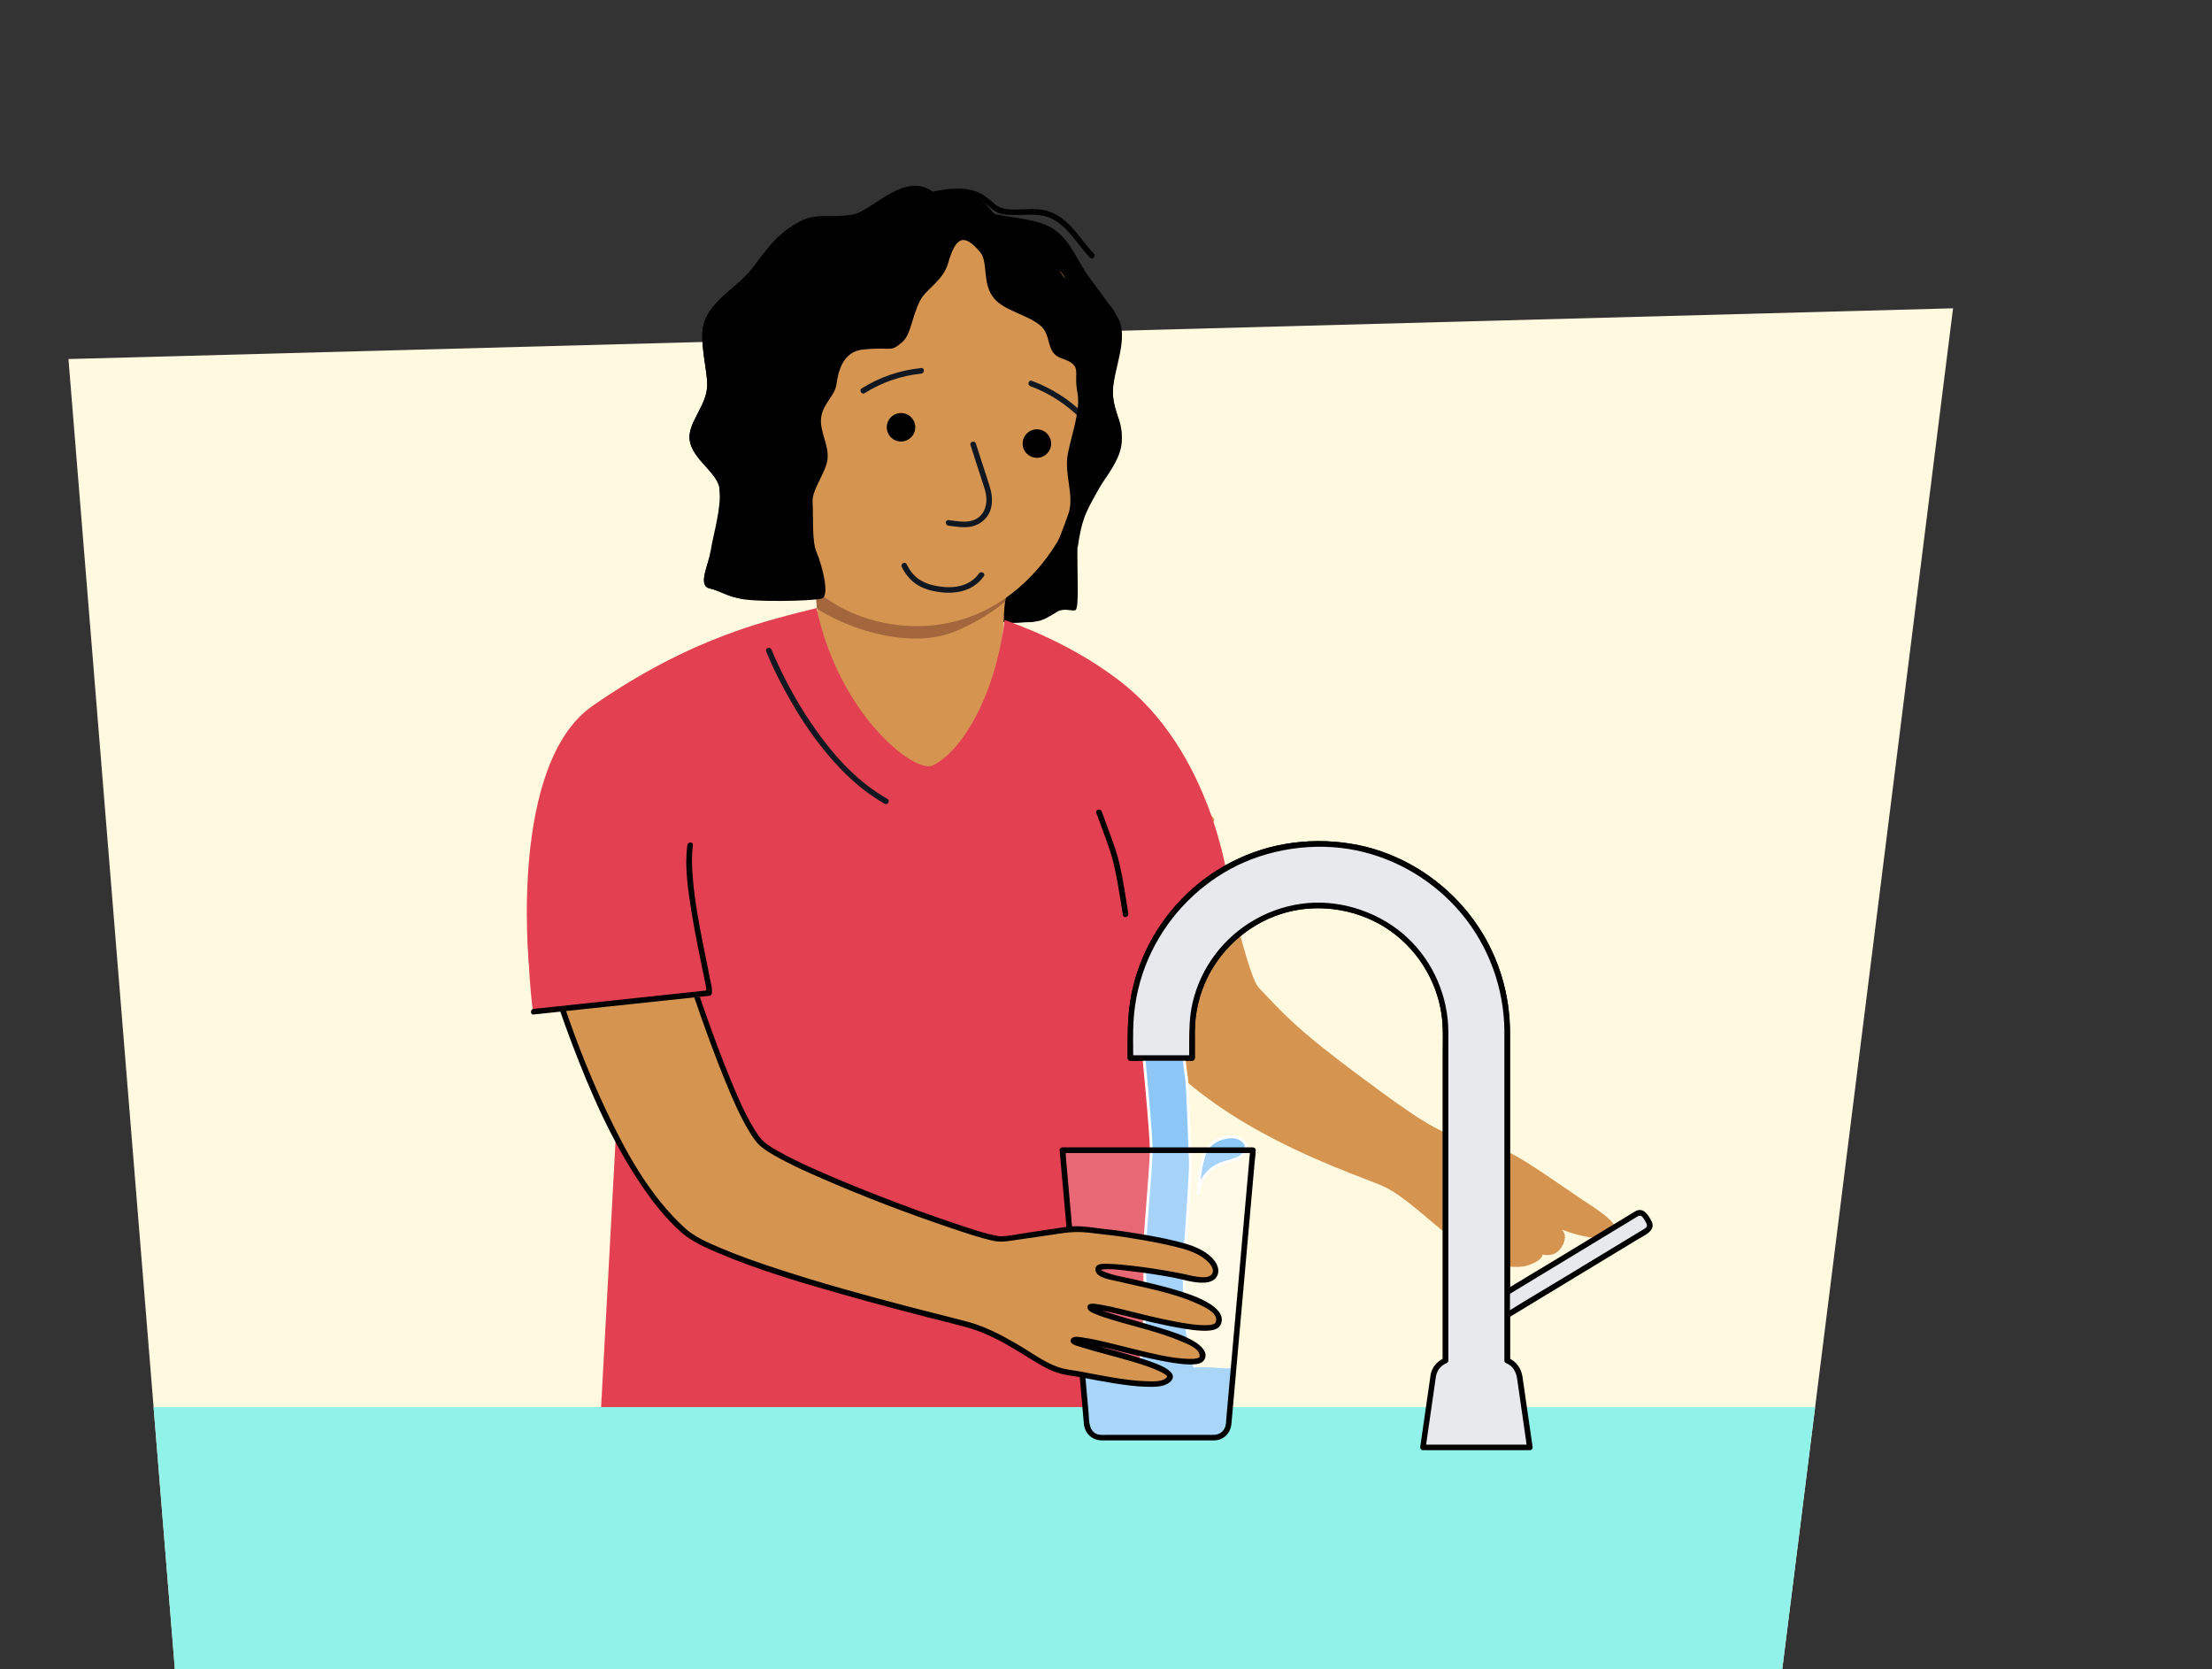 <?xml version="1.0" encoding="UTF-8"?>
<svg id="Voorgrond" xmlns="http://www.w3.org/2000/svg" xmlns:xlink="http://www.w3.org/1999/xlink" viewBox="0 0 790 596">
  <rect x="0" y="0" width="790" height="596" fill="#333333" stroke="none"/>
  <defs>
    <style>
      .cls-1 {
        fill: #a9d5f9;
      }

      .cls-2 {
        fill: #e34051;
      }

      .cls-3 {
        fill: #91f2e9;
      }

      .cls-4 {
        fill: #d59551;
      }

      .cls-5 {
        fill: #a3663d;
      }

      .cls-6 {
        fill: #101720;
      }

      .cls-7 {
        clip-path: url(#clippath-1);
      }

      .cls-8 {
        fill: #fff;
      }

      .cls-9 {
        fill: #e8e9ec;
      }

      .cls-10 {
        opacity: .21;
      }

      .cls-11 {
        fill: #fff9df;
      }

      .cls-12 {
        fill: #8dc7f7;
        stroke: #fff;
        stroke-linecap: round;
        stroke-linejoin: round;
      }

      .cls-13 {
        clip-path: url(#clippath);
      }
    </style>
    <clipPath id="clippath">
      <path id="Path_17571-2" data-name="Path 17571" class="cls-11" d="M62.45,596L24.45,128.21l673.07-18.12-61,485.91H62.45Z"/>
    </clipPath>
    <clipPath id="clippath-1">
      <path class="cls-4" d="M359.56,206.61v1.73c-.08,3.66-.98,8.77-.99,10.43-.05,23.07-14.28,57.42-22.62,60.04-6.1,1.91-44.98-24.21-44.57-70.46v-12.1c6.39,5.79,15.04,10.65,25.08,13.59,16.64,4.87,32.87,3.25,43.09-3.22Z"/>
    </clipPath>
  </defs>
  <g id="Achtergrond_1" data-name="Achtergrond 1">
    <path id="Path_17571" data-name="Path 17571" class="cls-11" d="M62.45,596L24.45,128.21l673.07-18.12-61,485.91H62.45Z"/>
    <g class="cls-13">
      <rect class="cls-3" x="-34.11" y="502.45" width="748.3" height="107.75"/>
    </g>
  </g>
  <path class="cls-4" d="M487.11,385.36c-24.63-18.24-28.74-23.43-37.56-32.67-4.67-4.89-15.02-55.06-16.16-57.58-.98-2.17,1.28-1.56-.27-3.36-10.38-12.11-19.29-18.81-35.12-20.7-7.14-.85-11.12-.28-18.21.91-.59.1-4.43.83-4.88,1.22-1.02.89,8.51,4.33,8.7,5.66,1.37,9.66,20.54,90.48,39.95,107.18,27.11,23.33,64.41,34.49,71.33,38,7.44,3.77,16.22,12.51,23.04,17.6,5.42,4.04,8.51,7.07,14.71,9.41,2.51.95,9.1,1.99,12.61.94,2.04-.61,5.26-1.94,5.64-3.84l.04-.15c1.51.35,3.1.32,4.66-.54,2.54-1.39,4.35-5.88,2.62-7.81l-.29-.51c4.92,1.91,16.44,5.24,18.96.85,1.8-3.14-7.75-8.88-11.52-11.4-7.58-5.08-20.34-14.2-26.18-16.94-1.04-.49-9.8-3.8-14.71-4.57-9.8-1.54-20.23-9.03-37.34-21.7Z"/>
  <path d="M369.7,193.8c-11.09,9.75-25.73,20.63-16.63,26.17,6.01,3.66,11.01,2.16,14.34,2.2,1.12.01,2.02-.11,2.78-.32,2.09-.1,5.28-2.08,7.3-3.36,2.51-1.6,5.53-.05,6.59-.63,1.43-.78.55-12.82.73-23.07.07-.57.15-1.14.23-1.71l-15.34.72Z"/>
  <g>
    <path class="cls-4" d="M359.56,206.61v1.73c-.08,3.66-.98,8.77-.99,10.43-.05,23.07-14.28,57.42-22.62,60.04-6.1,1.91-44.98-24.21-44.57-70.46v-12.1c6.39,5.79,15.04,10.65,25.08,13.59,16.64,4.87,32.87,3.25,43.09-3.22Z"/>
    <g class="cls-7">
      <path class="cls-5" d="M284.82,199.55v12.05c8.53,9.83,37.02,21.51,55.83,14.05,11.36-4.51,21.13-11.95,28.36-20.82l-3.27-6.01c-10.53,11.45-23.58,18.13-38.55,18.13-14.97,0-29.81-8.35-42.37-17.39Z"/>
    </g>
  </g>
  <g>
    <path class="cls-2" d="M399.32,242.7c-12.47-9.38-26.03-16.11-40.53-21.33-3.28,26.96-15.3,47.09-25.72,51.97-6.42,3-33.36-18.08-41.46-56.21-16.21,4.17-43.94,9.86-79.96,34.91-29.88,20.78-22.76,91.99-22.76,91.99l55.56.33-18.56-48.33-12,221,206.33-1.33-9.33-125.33s4.56-37-.44-46l28.22-29.11s-5.69-47.22-39.35-72.55Z"/>
    <path class="cls-6" d="M273.64,232.56c1.92,4.91,4.32,9.67,6.83,14.29,5.34,9.84,11.69,19.28,19.44,27.39,4.73,4.95,10.05,9.39,16.02,12.76,1.12.63,2.13-1.09,1.01-1.73-10.36-5.85-18.65-14.87-25.47-24.48-5.34-7.53-9.94-15.61-13.81-23.99-.79-1.7-1.47-3.22-2.08-4.78-.46-1.19-2.4-.67-1.93.53h0Z"/>
  </g>
  <g>
    <path class="cls-9" d="M538.3,485.82v-117.28c0-37.1-30.18-67.28-67.28-67.28s-67.28,30.18-67.28,67.28v9.25h22v-9.25c0-24.97,20.31-45.28,45.28-45.28s45.28,20.31,45.28,45.28v117.28"/>
    <path d="M539.3,485.82v-102.47c0-4.85,0-9.7,0-14.55,0-13.28-3.79-26.38-11.07-37.5-8.23-12.58-20.55-22.27-34.75-27.24s-31.2-5.04-45.86.34-26.29,15.04-34.34,27.74c-4.03,6.36-7,13.41-8.72,20.73-1.47,6.26-1.82,12.55-1.82,18.95v5.97c0,.54.46,1,1,1h22c.54,0,1-.46,1-1,0-3.2-.03-6.4,0-9.6.05-6.57,1.57-13.11,4.46-19.02,5.63-11.47,16.13-20.17,28.49-23.44s26.4-.81,37.06,6.8c10.48,7.48,17.36,19.51,18.39,32.34.28,3.51.15,7.08.15,10.6v110.36c0,1.29,2,1.29,2,0v-86.35c0-7.29,0-14.58,0-21.86,0-3.02,0-6.03,0-9.05-.04-12.66-5.29-24.93-14.51-33.63s-22.83-13.67-35.96-12.46c-12.96,1.2-24.92,7.91-32.77,18.28-3.87,5.1-6.65,11.03-8.11,17.27-1.16,4.98-1.21,9.97-1.21,15.04v4.75l1-1h-22l1,1c0-4.42-.14-8.87.12-13.28.46-7.66,2.26-15.27,5.34-22.31,5.93-13.58,16.38-24.95,29.41-32.01,13.62-7.37,29.73-9.71,44.9-6.55,14.61,3.04,27.9,11.09,37.46,22.54,9.8,11.73,15.25,26.74,15.34,42.01.02,3.78,0,7.55,0,11.33v27.07c0,11,0,22,0,33v29.56c0,5.31,0,10.61,0,15.92v.75c0,1.29,2,1.29,2,0h0Z"/>
  </g>
  <path d="M391.55,290.3c1.61,4.5,3.39,8.95,4.88,13.49,1.21,3.69,2,7.48,2.68,11.29s1.31,7.77,1.93,11.66c.2,1.27,2.13.73,1.93-.53-.93-5.8-1.76-11.65-3.06-17.38-.8-3.49-1.95-6.85-3.19-10.21-1.09-2.95-2.18-5.9-3.24-8.85-.43-1.2-2.36-.68-1.93.53h0Z"/>
  <g>
    <path class="cls-9" d="M537.24,470.27l-3.64-6.01,50.98-30.9c.98-.6,2.26-.28,2.86.7l1.48,2.45c.6.98.28,2.26-.7,2.86l-50.98,30.9Z"/>
    <path d="M538.11,469.76c-1.21-2-2.43-4.01-3.64-6.01l-.36,1.37c6.11-3.7,12.21-7.4,18.32-11.1,9.28-5.63,18.56-11.25,27.85-16.88l3.67-2.22c.83-.5,1.79-1.35,2.64-.35.54.64,1.16,1.67,1.48,2.45s0,1.24-.59,1.64c-.81.55-1.68,1.02-2.51,1.52-8.71,5.28-17.43,10.56-26.14,15.84-7.23,4.38-14.54,8.66-21.71,13.16-.12.08-.25.15-.37.23-1.1.67-.1,2.4,1.01,1.73,6.45-3.91,12.9-7.82,19.35-11.73,9.31-5.64,18.62-11.29,27.93-16.93,2.25-1.36,6.58-3.08,4.76-6.47-1.16-2.16-2.84-5.06-5.72-3.5-.63.34-1.23.75-1.84,1.12-8.66,5.25-17.32,10.5-25.98,15.75-7.58,4.59-15.23,9.1-22.75,13.79-.13.08-.26.16-.39.24-.46.28-.64.9-.36,1.37,1.21,2,2.43,4.01,3.64,6.01.67,1.1,2.4.1,1.73-1.01Z"/>
  </g>
  <path class="cls-12" d="M408.11,373.29s3.05,31.02,3.05,37.43-2.81,34.63-2.48,39.62c.33,4.98,1.57,43.91-6.76,48.58,3.11-.56,11.37-1.9,14.01-.64.48.23,1.07.26,1.61.15,6-1.28,15.44-.08,15.44-.08,0,0-11.07-4.74-9.97-48.15.06-2.57,2.38-31.36,2.11-35.94-.28-4.71-.83-26.85-1.47-30.05-.4-1.98-1.29-11.77-1.29-11.77l-14.26.86Z"/>
  <g>
    <path class="cls-12" d="M433,471.92c0-.54.03-1.16.05-1.81-.06.6-.08,1.2-.05,1.81Z"/>
    <path class="cls-12" d="M444.99,408.97c-.2-.71-.67-1.27-1.17-1.69-1.62-1.35-3.65-1.47-5.52-1.2-2.67.39-5.32,1.58-7.07,4.02-2.21,3.08-3.07,11.12-3.29,16.24.22-2.31,1.03-4.5,2.24-6.23,1.52-2.18,3.61-3.67,5.85-4.54,2.31-.9,4.81-1.19,6.97-2.52,1.25-.77,2.48-2.37,1.99-4.08Z"/>
  </g>
  <g>
    <path class="cls-9" d="M511.87,491.36l-3.67,25.47h38.18l-3.67-25.47c-.37-2.58-2.11-4.65-4.42-5.54v-117.28c0-37.1-30.18-67.28-67.28-67.28s-67.28,30.18-67.28,67.28v9.25h22v-9.25c0-24.97,20.31-45.28,45.28-45.28s45.28,20.31,45.28,45.28v117.28c-2.31.89-4.05,2.97-4.42,5.54Z"/>
    <path d="M510.91,491.1c-1.07,7.44-2.14,14.89-3.22,22.33-.15,1.05-.3,2.09-.45,3.14-.09.63.25,1.27.96,1.27h38.18c.71,0,1.06-.64.96-1.27-1.19-8.27-2.38-16.53-3.57-24.8-.46-3.18-2.2-5.66-5.22-6.91l.73.96v-102.47c0-4.85,0-9.7,0-14.55,0-13.28-3.79-26.38-11.07-37.5-8.23-12.58-20.55-22.27-34.75-27.24s-31.2-5.04-45.86.34c-14.11,5.18-26.29,15.04-34.34,27.74-4.03,6.36-7,13.41-8.72,20.73-1.47,6.26-1.82,12.55-1.82,18.95v5.97c0,.54.46,1,1,1h22c.54,0,1-.46,1-1,0-3.2-.03-6.4,0-9.6.05-6.57,1.57-13.11,4.46-19.02,5.63-11.47,16.13-20.17,28.49-23.44s26.4-.81,37.06,6.8c10.48,7.48,17.36,19.51,18.39,32.34.28,3.51.15,7.08.15,10.6v110.36l.73-.96c-2.7,1.11-4.63,3.33-5.12,6.24-.21,1.26,1.71,1.8,1.93.53.37-2.17,1.66-3.99,3.73-4.84.41-.17.73-.48.73-.96v-86.35c0-7.29,0-14.58,0-21.86,0-3.02,0-6.03,0-9.05-.04-12.66-5.29-24.93-14.51-33.63s-22.83-13.67-35.96-12.46c-12.96,1.2-24.92,7.91-32.77,18.28-3.87,5.1-6.65,11.03-8.11,17.27-1.16,4.98-1.21,9.97-1.21,15.04v4.75l1-1h-22l1,1c0-4.42-.14-8.87.12-13.28.46-7.66,2.26-15.27,5.34-22.31,5.93-13.58,16.38-24.95,29.41-32.01s29.73-9.71,44.9-6.55c14.61,3.04,27.9,11.09,37.46,22.54,9.8,11.73,15.25,26.74,15.34,42.01.02,3.78,0,7.55,0,11.33v27.07c0,11,0,22,0,33v29.56c0,5.31,0,10.61,0,15.92v.75c0,.49.32.79.73.96,2.45,1.01,3.49,3.19,3.84,5.65l.78,5.44c.74,5.13,1.48,10.26,2.22,15.39.18,1.28.37,2.56.55,3.84l.96-1.27h-38.18l.96,1.27c1.07-7.44,2.14-14.89,3.22-22.33.15-1.05.3-2.09.45-3.14.18-1.26-1.75-1.8-1.93-.53Z"/>
  </g>
  <g class="cls-10">
    <path class="cls-8" d="M433.75,513.37h-40.57c-2.62,0-4.81-2.09-5.05-4.82l-8.68-97.82h68.03l-8.68,97.82c-.24,2.73-2.43,4.82-5.05,4.82Z"/>
  </g>
  <rect class="cls-3" x="193.63" y="502.45" width="292.82" height="42.37"/>
  <path class="cls-1" d="M440.47,488.19c-2.64.96-3.56.08-11.4.03-3.51-.02-11.26,1.06-15.02.93-3.18-.11-13.02-1.46-16.06-1.36-11.13.35-11.61-.25-11.61-.25,0,0,2.33,17.66,3.07,21.7s4.79,4.04,4.79,4.04h38.43s3.53.96,4.79-4.04,3.01-21.05,3.01-21.05Z"/>
  <path d="M433.75,512.36h-38.18c-1.32,0-2.9.19-4.11-.4-2.7-1.32-2.45-4.83-2.68-7.38-.91-10.28-1.82-20.55-2.73-30.83-1.18-13.29-2.36-26.59-3.54-39.88-.45-5.06-.9-10.11-1.35-15.17l-.44-4.96c-.08-.86-.05-1.82-.24-2.67-.02-.11-.02-.23-.03-.35l-1,1h68.03l-1-1c-.3,3.42-.61,6.84-.91,10.25-.72,8.14-1.44,16.28-2.17,24.42-.86,9.69-1.72,19.38-2.58,29.07-.72,8.07-1.43,16.14-2.15,24.22l-.65,7.29c-.1,1.08-.08,2.28-.38,3.33-.51,1.78-2.06,2.99-3.9,3.05-1.28.04-1.29,2.04,0,2,3.29-.11,5.71-2.59,6.05-5.82.03-.27.05-.54.07-.81l.5-5.59c.67-7.51,1.33-15.02,2-22.53.87-9.83,1.74-19.67,2.62-29.5.77-8.73,1.55-17.46,2.32-26.19.26-2.93.52-5.87.78-8.8.12-1.38.38-2.82.37-4.21,0-.06.01-.13.02-.19.05-.54-.5-1-1-1h-68.03c-.51,0-1.05.46-1,1,.58,6.49,1.15,12.99,1.73,19.48,1.18,13.27,2.35,26.54,3.53,39.8.98,11.03,1.96,22.06,2.93,33.09.16,1.81.29,3.63.48,5.44.36,3.41,2.97,5.79,6.39,5.82,1.64.01,3.28,0,4.92,0h35.31c1.29,0,1.29-2,0-2Z"/>
  <g>
    <g>
      <path class="cls-4" d="M241.78,334.03s20,65,30.33,74.33c10.33,9.33,80.13,34.8,85.69,34.1,8.79-1.11,18.78-2.78,23.88-3.43,4.85-.61,10.01.67,15.38,1.09.17.01,19.09,2.42,28.54,5.71,2.01.7,9.35,4.33,8.49,8.6-.84,4.12-8.01,2.22-10.15,1.75-10.64-2.37-31.42-5.1-31.61-3.32-.77,2.31,2.39,2.54,19.23,6.59,8.34,2,26.75,6.85,23.41,13.37-2.92,5.7-44.65-8.09-45.55-6.12-.63,1.37,10.6,4.32,15.44,5.79,7.81,2.37,26.52,6.74,24.5,12.35-2.14,5.93-45.91-9.13-46-6.04.44,1.57,36.08,8.59,34.48,13.03-2.16,6-30.71-1.21-36.29-1.83-9.46-1.05-17.49-10.79-34.34-16.61-3.16-1.09-93.1-22.03-104.1-35.03-27.67-25-47.01-93.1-47.01-93.1l45.68-11.23Z"/>
      <path d="M240.82,334.3c2.92,9.47,6.07,18.88,9.35,28.23,2.72,7.73,5.55,15.42,8.65,23.01,2.58,6.31,5.25,12.7,8.79,18.54,1.07,1.77,2.25,3.6,3.79,5s3.28,2.42,5.02,3.43c5.68,3.28,11.71,5.96,17.72,8.56,14.94,6.49,30.22,12.31,45.66,17.5,4.96,1.67,9.97,3.41,15.09,4.52,2.23.48,3.93.25,6.23-.06,6.2-.84,12.38-1.85,18.57-2.72,3.04-.43,5.96-.49,9.02-.16,2.81.31,5.61.69,8.42.99s5.58.78,8.35,1.23c4.88.8,9.76,1.69,14.56,2.89,3.84.96,7.66,2.08,10.73,4.71,1.26,1.08,3.28,3.24,2.01,5.03-1.02,1.43-3.64,1.1-5.12.91-1.71-.22-3.38-.68-5.06-1.03-2.32-.48-4.66-.9-7-1.29-4.78-.8-9.59-1.48-14.41-1.94-1.88-.18-3.77-.34-5.66-.36-1.06-.01-2.4-.1-3.38.39-1.52.76-1.01,2.8.14,3.62,2,1.42,5,1.8,7.32,2.35,9.43,2.27,19.43,3.91,28.3,8,2.01.93,6.86,2.99,6.42,5.91-.04.28-.14.56-.28.81-.13.22.06-.03-.12.15-.1.1-.43.27-.64.34-.92.31-1.85.34-2.82.35-3.04.02-6.09-.47-9.07-1-3.67-.65-7.32-1.45-10.95-2.29-6.12-1.42-12.24-3.25-18.45-4.21-1.08-.16-3.7-.68-3.61,1.18.07,1.32,1.9,1.94,2.9,2.36,2.01.84,4.11,1.49,6.2,2.12,8.2,2.49,16.78,4.32,24.66,7.72,1.96.84,6.67,2.58,6.28,5.35-.01.09-.12.22-.15.24-.35.22-.34.22-.82.35-.88.23-1.83.23-2.81.21-6.56-.16-13.18-1.98-19.53-3.48s-12.19-3.24-18.39-4.15c-1.14-.17-3.48-.72-4.21.58-.97,1.71,2.18,2.41,3.2,2.74,6.41,2.03,12.99,3.52,19.42,5.49,3.06.94,6.17,1.89,9.05,3.29.86.42,1.79.88,2.42,1.5.23.23.22.28.28.41-.09-.19.05-.07-.19.22-1.44,1.72-5.29,1.42-7.29,1.37-4.08-.11-8.15-.7-12.18-1.36-3.73-.62-7.44-1.35-11.16-2.05-2.78-.53-5.67-.74-8.34-1.7-4.16-1.48-7.89-4.08-11.62-6.39-4.86-3-9.82-5.78-15.13-7.93-3.35-1.36-6.73-2.17-10.22-3.05-5.59-1.41-11.19-2.83-16.77-4.29-15.52-4.06-31.01-8.34-46.26-13.33-6.87-2.25-13.72-4.62-20.36-7.46-4.31-1.84-9.16-3.84-12.64-7.01-12.66-11.51-21.18-27.1-28.39-42.41-6.7-14.24-12.3-29.01-17.09-44-.77-2.4-1.53-4.8-2.21-7.22l-.7,1.23c5.15-1.27,10.3-2.53,15.45-3.8,8.17-2.01,16.35-4.02,24.52-6.03,1.9-.47,3.8-.93,5.7-1.4,1.25-.31.72-2.24-.53-1.93-5.15,1.27-10.3,2.53-15.45,3.8-8.17,2.01-16.35,4.02-24.52,6.03-1.9.47-3.8.93-5.7,1.4-.52.13-.84.72-.7,1.23,2.63,9.26,5.85,18.39,9.26,27.38,6.57,17.33,14.16,34.64,24.54,50.05,4.19,6.22,8.95,12.3,14.61,17.25,3.72,3.25,8.54,5.3,13.04,7.22,14.38,6.13,29.51,10.55,44.52,14.81,13.08,3.72,26.24,7.13,39.43,10.46,3.83.97,7.43,1.9,11.09,3.46,5.17,2.21,9.99,5.06,14.75,8.03,3.64,2.27,7.33,4.69,11.44,6.02,2.73.88,5.41,1.05,8.25,1.59,3.82.73,7.64,1.48,11.48,2.09s8.06,1.22,12.12,1.3c2.55.05,6.01.14,8.1-1.61,4.5-3.78-5.44-6.9-7.64-7.67-6.81-2.38-13.84-4.07-20.78-6.03-1.2-.34-2.41-.68-3.59-1.07-.39-.13-.78-.26-1.16-.41.11.05-.45-.31-.57-.3.34-.03.32.93.26,1.05-.13.27-.31.18-.35.29.03-.07.48-.05.11-.05.15,0,.29-.03.44-.02.86.01,1.6.12,2.42.25,6.45,1.07,12.8,2.9,19.16,4.39,3.57.83,7.16,1.63,10.77,2.27,2.82.5,5.72.98,8.59.94,1.57-.02,3.85-.15,4.73-1.71,1.54-2.71-1.49-5.21-3.51-6.44-3.73-2.26-8.06-3.59-12.21-4.86-3.89-1.19-7.8-2.28-11.7-3.42-2.27-.66-4.53-1.31-6.78-2.04-1.74-.56-3.68-1.07-5.25-2.04-.05-.03-.41-.29-.41-.3.38-.12-.24,1.02-.23,1.01-.09.1-.1.08-.21.07.14.02.31-.02.45-.01.84.05,1.45.15,2.35.32,6.56,1.22,13.01,3.05,19.52,4.52,3.64.82,7.29,1.59,10.97,2.16,2.77.43,5.65.86,8.47.66,1.94-.14,3.92-.6,4.57-2.66,1-3.18-1.99-5.64-4.38-7.09-3.81-2.31-8.21-3.71-12.46-4.96-4.85-1.42-9.79-2.53-14.71-3.68-3.44-.8-7.25-1.33-10.51-2.76-.19-.08-.55-.29-.8-.45,0,0-.11-.15-.1-.14.03,0-.03.15,0-.13-.06.42.01-.11.04-.11,0,0,.33-.96-.16.22-.16.38-.11-.08,0,.03,0,0-.18.02.07,0,.1-.01.2-.05.3-.06,3.31-.43,7.07.17,10.42.56,5.02.57,10.02,1.33,14.98,2.25,3.67.68,7.61,2.08,11.38,1.84,1.77-.11,3.62-.7,4.46-2.4.91-1.84.22-3.91-.96-5.43-2.42-3.1-6.31-4.89-9.99-5.98-4.72-1.4-9.58-2.35-14.43-3.2-3.64-.64-7.3-1.21-10.97-1.7-1.38-.19-2.77-.3-4.16-.46-3.45-.42-6.91-1.04-10.4-.96-2.57.06-5.16.56-7.7.93-3.12.46-6.23.94-9.35,1.4s-6.09,1.13-9.11,1.26c-.66.03-.76-.03-1.3-.13-4.8-.85-9.51-2.55-14.13-4.07-7.43-2.45-14.79-5.11-22.1-7.87-7.92-2.99-15.79-6.11-23.57-9.45-6.24-2.68-12.49-5.44-18.42-8.77-1.74-.98-3.65-2.08-5.09-3.31-1.53-1.31-2.65-3.04-3.69-4.74-3.52-5.78-6.18-12.12-8.73-18.38-5.75-14.09-10.69-28.53-15.37-43-.86-2.66-1.71-5.32-2.54-7.99-.38-1.23-2.31-.7-1.93.53Z"/>
    </g>
    <path class="cls-2" d="M212.32,254.03c-33.33,24.88-21.98,107.21-21.98,107.21l60-5.33-9.21-57.11-28.81-44.77Z"/>
    <path d="M245.48,301.81c-1.03,7.83.25,16.02,1.48,23.76s2.87,15.25,4.37,22.86c.39,1.95,1.12,4.19.92,6.16l1-1c-7.07.75-14.14,1.5-21.2,2.26-11.25,1.2-22.51,2.39-33.76,3.59-2.57.27-5.13.55-7.7.82-1.27.13-1.28,2.14,0,2,7.07-.75,14.14-1.5,21.2-2.26,11.25-1.2,22.51-2.39,33.76-3.59,2.57-.27,5.13-.55,7.7-.82.58-.06.94-.41,1-1,.17-1.71-.4-3.63-.72-5.29-.63-3.29-1.33-6.57-1.99-9.86-1.68-8.33-3.29-16.71-4.04-25.19-.37-4.12-.57-8.33-.03-12.45.17-1.27-1.83-1.26-2,0h0Z"/>
  </g>
  <g>
    <path d="M340.49,104.92c3.73,4.31,11.13,5.46,16.14,9.32,4.65,3.58,7.78,10.61,13.74,12.65,7.83,2.68,14.72,6,16.2,13.45,1.28,6.46-3.73,14.09-5.21,21.76-1.4,7.28.73,15.8-1.52,22.24-1.16,3.31-5.36,7.4-10.26,11.7l15.34-.72c.54-3.85,1.27-7.5,2.28-10.33,2.53-7.1,10.64-18.18,12.79-25.85,2.15-7.64-2.19-10.84-2.53-18.58-.33-7.52,6.23-20.14,1.59-27.32-4.75-7.35-5.98-8.63-9.76-13.81-4.87-6.65-7.05-13.94-13.38-17.82-5.68-3.49-12.68-3.47-21.07-5.28-6.17-1.33-12.74-6.86-21.47-7.74-9.41-.95-21.82,7.06-29.33,8.17-9.25,1.37-12.55-1-19.31,2.87-7.63,4.36-10.84,9.44-15.91,16.04-5.11,6.67-13.99,10.94-17.13,18.87-2.56,6.48,1.36,18.19.84,24.01-.61,6.79-6.99,12.69-6.22,18.56.91,6.92,10.07,11.72,10.66,17.33.74,7.08.95,17.69-3.22,22.63-.44,4.18-4.8,12.11-.18,13.08,2.57.54,6.76,2.98,9.57,3.32,3.09.37,9.83-2.29,12.14-2.62,3.5-.5,12.43,4.98,14.09,1.54,7.09-14.73-17.6-30.7-17.95-35.99-.3-4.57,4.34-9.48,4.7-14.46.34-4.82-3.59-10.16-2.98-14.86.67-5.1,5.89-9.4,6.46-13.76.89-6.75,2.7-10.16,8.65-11.42,4.37-.93,11.33,1.97,16.37-1.81,3.43-2.57,3.45-9.24,6.52-15.05,2.07-3.92,8.17-7.07,9.87-13.05,2.88-10.16,5.94-10.52,11.42-4.12,3.11,3.63,3.42,11.72,8.03,17.05Z"/>
    <g>
      <path class="cls-4" d="M385.69,176.19c-5.74,17-15.92,30.83-29.13,39.08-10.39,6.48-22.67,9.5-36.15,7.89-13.48-1.62-24.69-7.46-33.26-16.21-10.89-11.15-17.51-27-19.07-44.89-3.1-.54-6.55-.79-8.44-2.92-3.27-3.69-.76-9.1,0-15.46,1-8.38.08-14.92,10.92-14.76h0c.18-.81.36-1.61.55-2.4.19-.79.39-1.57.59-2.36.27-1.04.57-2.06.86-3.09.15-.51.3-1.01.46-1.51.12-.38.24-.75.36-1.13.09-.28.19-.56.28-.84.2-.59.4-1.17.61-1.76.21-.61.43-1.21.67-1.81.23-.6.46-1.19.7-1.79.28-.71.58-1.4.88-2.09.3-.68.61-1.37.94-2.05,0,0,0,0,0,0,.32-.67.65-1.34.98-2,.17-.33.34-.65.51-.98.62-1.2,1.27-2.36,1.96-3.5.24-.39.46-.77.71-1.15.17-.29.35-.57.54-.85.18-.28.36-.55.54-.82,1.23-1.85,2.55-3.61,3.96-5.27.45-.54.92-1.05,1.38-1.56.47-.51.94-1.03,1.42-1.52.49-.5,1-1,1.52-1.48.33-.31.64-.6.98-.89.21-.19.43-.39.65-.57.47-.41.95-.81,1.44-1.2.18-.16.37-.3.54-.43.49-.38.98-.74,1.47-1.1.47-.34.95-.68,1.43-1,.41-.28.83-.55,1.24-.8.29-.18.58-.36.87-.54.81-.49,1.63-.95,2.48-1.38.59-.31,1.17-.61,1.78-.89.76-.36,1.54-.7,2.33-1.03.27-.11.56-.22.84-.33.45-.19.91-.35,1.37-.52.43-.16.86-.31,1.29-.45.17-.06.33-.11.49-.16.36-.12.74-.23,1.11-.34.18-.05.35-.11.53-.15,1.12-.32,2.27-.6,3.44-.85.39-.09.79-.18,1.2-.25.5-.1,1-.19,1.51-.27,1.36-.23,2.76-.41,4.18-.54.28-.04.59-.06.88-.07.26-.03.54-.05.81-.06.3-.02.6-.04.92-.05.93-.06,1.85-.09,2.8-.09.48-.01.96-.01,1.45,0,2.91.02,5.93.21,9.08.59,3.51.42,6.83,1.03,9.95,1.81.24.06.49.12.73.19,1.36.35,2.69.74,3.98,1.17.33.11.65.23.97.34,1.14.4,2.26.82,3.36,1.27.34.14.69.28,1.02.43.35.15.7.3,1.04.47.86.39,1.7.81,2.53,1.24t0,0c.41.21.82.43,1.22.66.39.22.8.45,1.19.68.78.46,1.56.95,2.3,1.44.75.5,1.49,1.01,2.2,1.53.36.26.71.53,1.05.81s.69.54,1.03.82c.34.28.67.56,1,.85.39.34.78.68,1.16,1.04.17.15.34.31.51.47.42.41.84.82,1.24,1.24.28.28.55.57.82.86.29.31.58.63.87.95.57.65,1.12,1.3,1.65,1.98.15.18.29.36.43.54.16.2.31.41.47.62.29.39.58.78.86,1.18.27.4.54.8.82,1.21.27.4.53.81.79,1.23.26.41.52.83.76,1.26.25.42.49.85.73,1.28.24.43.47.87.69,1.3.18.35.36.7.53,1.06.07.14.14.28.2.41.19.39.37.79.56,1.2.09.18.18.37.25.56.1.22.2.44.29.67.03.06.06.13.08.19.08.19.16.38.24.58.09.19.16.38.23.58.14.35.28.69.41,1.04,1.25,3.27,2.23,6.72,2.98,10.31.05.23.1.45.14.68.22,1.04.41,2.09.57,3.16.13.8.25,1.6.36,2.4.1.81.21,1.62.29,2.44.16,1.64.3,3.31.39,4.99.03.56.05,1.13.08,1.69.08,2.26.1,4.56.04,6.9h0s-5.43,32.88-5.43,32.88Z"/>
      <circle cx="321.79" cy="152.57" r="5.09"/>
      <circle cx="370.32" cy="158.39" r="5.09"/>
      <path class="cls-6" d="M308.8,140.38c6.11-3.83,13.03-6.24,20.2-6.96,1.27-.13,1.28-2.13,0-2-7.53.76-14.79,3.21-21.21,7.24-1.09.68-.09,2.41,1.01,1.73h0Z"/>
      <path class="cls-6" d="M367.99,137.9c6.69,2.49,12.79,6.43,17.84,11.47.91.91,2.33-.5,1.41-1.41-5.31-5.3-11.7-9.37-18.72-11.98-1.21-.45-1.73,1.48-.53,1.93h0Z"/>
      <path class="cls-6" d="M322.07,202.47c1.18,2.36,2.79,4.45,4.96,5.98,2.52,1.78,5.59,2.6,8.61,2.99,6.09.78,12-.46,15.73-5.66.75-1.05-.98-2.05-1.73-1.01-3.32,4.63-8.84,5.41-14.15,4.65-2.63-.38-5.27-1.14-7.46-2.69-1.88-1.34-3.22-3.22-4.24-5.26-.58-1.15-2.3-.14-1.73,1.01h0Z"/>
      <path class="cls-6" d="M338.75,187.72c2.76.33,5.56.89,8.32.27,3.52-.78,6.24-3.44,6.97-6.99.55-2.66.09-5.27-.73-7.8-.9-2.77-1.79-5.55-2.69-8.32-.7-2.16-1.4-4.32-2.09-6.48-.39-1.22-2.33-.7-1.93.53,1.4,4.34,2.8,8.68,4.21,13.02.61,1.89,1.33,3.73,1.46,5.74.23,3.47-1.2,6.84-4.65,8.07-2.85,1.01-5.95.31-8.86-.04-1.28-.15-1.26,1.85,0,2h0Z"/>
      <path d="M334.2,70.25c4.48-.89,9.48-1.54,13.89.07,2.31.85,4,2.46,5.85,4.01.76.64,1.54,1.23,2.45,1.63,1.81.79,3.98.73,5.92.78,4.58.12,9.16-.74,13.43,1.4,5.87,2.95,9.08,9.27,13.52,13.84.9.93,2.31-.49,1.41-1.41-4.09-4.22-7.07-9.65-12-13.02-2.05-1.4-4.43-2.38-6.9-2.73-2.2-.31-4.41-.14-6.62-.08-3.35.08-7.04.47-9.75-1.78-1.96-1.63-3.74-3.32-6.14-4.32-4.9-2.03-10.55-1.33-15.6-.33-1.26.25-.73,2.18.53,1.93h0Z"/>
    </g>
    <path d="M338.58,94.09c2.88-10.16,5.94-10.52,11.42-4.12,3.11,3.63.51,11.38,5.13,16.7,3.73,4.31,11.14,5.47,16.14,9.33,4.65,3.58,1.87,9.9,7.83,11.94,7.83,2.68,4.18,4.64,5.66,12.09,1.28,6.46-1.92,14.4-3.4,22.07-1.4,7.28,2.46,14.93.21,21.37-1.73,4.94-3.37,9.07-4.66,12.23l7.82-.37c.13-4.22.49-8,1.32-10.35,2.53-7.1,11.88-16.39,14.03-24.05,2.15-7.64-2.29-12.63-2.63-20.37-.33-7.52,5.16-19.56,1.59-27.32-5.01-10.88-15.74-9.8-19.53-14.98-4.87-6.65,2.71-12.77-3.61-16.65-5.44-3.34-8.81-1.51-17.69-3.42-6.17-1.33-4.59-12.03-24.85-9.59-10.52-7.82-21.82,7.06-29.33,8.17-9.25,1.37-12.55-1-19.31,2.87-7.63,4.36-10.84,9.44-15.91,16.04-5.11,6.67-13.99,10.94-17.13,18.87-2.56,6.48,1.36,18.19.84,24.01-.61,6.79-6.99,12.69-6.22,18.56.91,6.92,10.07,11.72,10.66,17.33.74,7.08-2.22,16.24-3.22,22.63-.76,4.81-4.8,12.11-.18,13.08,2.57.54,6.93,2.3,9.57,3.32,4.52,1.74,28.4,1.16,30.52.19,2.89-1.33-.45-12.96-2-16.44-1.76-3.95-1.1-12.65-1.44-17.94-.3-4.57,5.02-10.75,5.38-15.73.35-4.82-2.94-9.75-2.32-14.45.67-5.1,4.92-7.67,5.5-12.03.89-6.75,3.49-11.69,9.55-12.28,10.58-1.03,9.43,1.19,13.86-2.58,3.26-2.78,3.45-9.24,6.52-15.05,2.07-3.92,8.17-7.07,9.87-13.05Z"/>
  </g>
</svg>